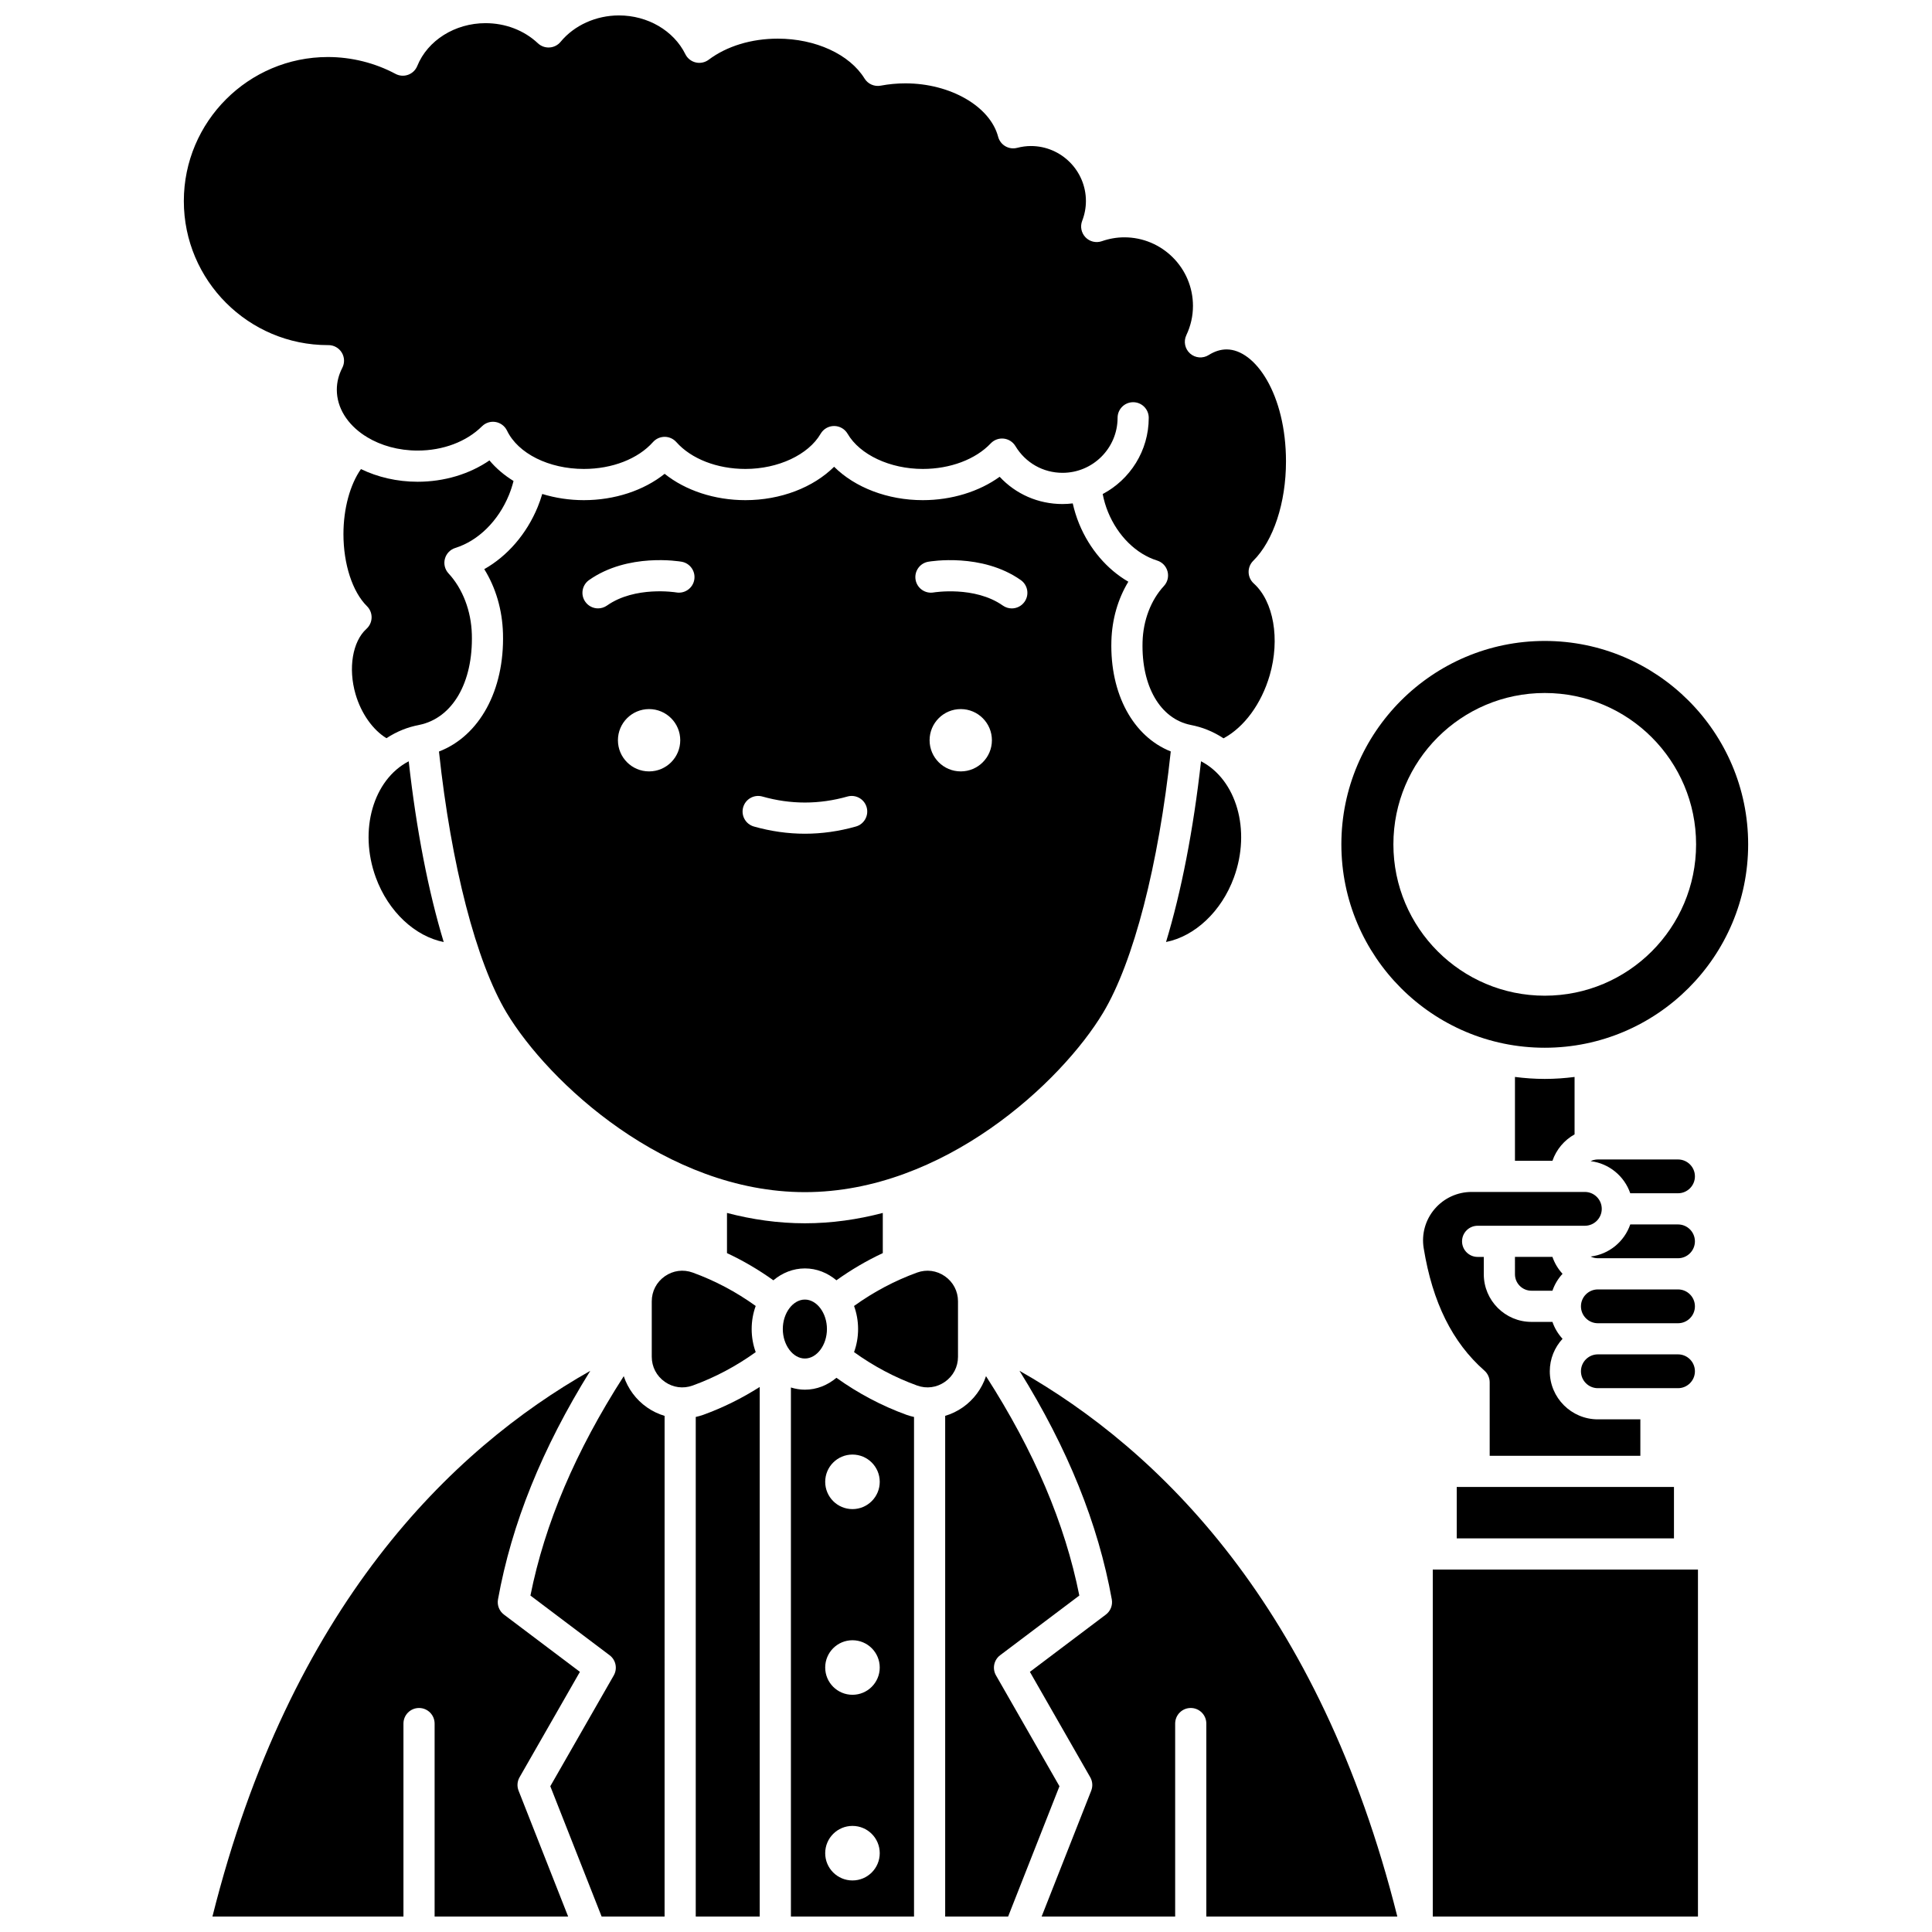 <?xml version="1.0" encoding="UTF-8"?>
<!-- Uploaded to: SVG Repo, www.svgrepo.com, Generator: SVG Repo Mixer Tools -->
<svg width="800px" height="800px" version="1.1" viewBox="144 144 512 512" xmlns="http://www.w3.org/2000/svg">
 <defs>
  <clipPath id="h">
   <path d="m284 508h37v143.9h-37z"/>
  </clipPath>
  <clipPath id="g">
   <path d="m328 511h18v140.9h-18z"/>
  </clipPath>
  <clipPath id="f">
   <path d="m353 509h34v142.9h-34z"/>
  </clipPath>
  <clipPath id="e">
   <path d="m192 148.09h293v191.91h-293z"/>
  </clipPath>
  <clipPath id="d">
   <path d="m200 507h101v144.9h-101z"/>
  </clipPath>
  <clipPath id="c">
   <path d="m394 508h37v143.9h-37z"/>
  </clipPath>
  <clipPath id="b">
   <path d="m523 559h71v92.902h-71z"/>
  </clipPath>
  <clipPath id="a">
   <path d="m414 507h101v144.9h-101z"/>
  </clipPath>
 </defs>
 <path d="m343.2 496.21c0-2.164 0.383-4.231 1.07-6.117-5.191-3.734-10.797-6.711-16.707-8.852-2.504-0.906-5.191-0.547-7.379 0.984-2.199 1.543-3.461 3.965-3.461 6.648v14.676c0 2.684 1.262 5.106 3.461 6.648 2.188 1.531 4.875 1.891 7.379 0.984 5.91-2.141 11.512-5.117 16.707-8.852-0.688-1.891-1.07-3.957-1.07-6.121z"/>
 <g clip-path="url(#h)">
  <path d="m309.3 508.7c-12.77 19.887-20.906 39.02-24.73 58.137l20.984 15.82c1.66 1.25 2.133 3.543 1.098 5.348l-16.816 29.367 13.602 34.531h16.684l0.004-132.68c-1.652-0.496-3.238-1.25-4.684-2.266-2.918-2.043-5.047-4.961-6.141-8.258z"/>
 </g>
 <g clip-path="url(#g)">
  <path d="m328.38 519.51v132.39h16.953v-140.34c-4.734 3.008-9.738 5.488-14.965 7.383-0.652 0.234-1.316 0.414-1.988 0.566z"/>
 </g>
 <path d="m365.66 483.29c3.898-2.789 8.008-5.199 12.289-7.203v-10.645c-6.629 1.738-13.535 2.742-20.645 2.742s-14.016-1.004-20.645-2.742v10.648c4.285 2.004 8.391 4.41 12.293 7.203 2.34-1.969 5.227-3.148 8.352-3.148 3.129-0.004 6.012 1.176 8.355 3.144z"/>
 <g clip-path="url(#f)">
  <path d="m365.66 509.13c-2.34 1.969-5.227 3.152-8.352 3.152-1.285 0-2.523-0.215-3.707-0.582v140.2h32.625v-132.39c-0.672-0.148-1.336-0.328-1.992-0.566-6.574-2.383-12.801-5.684-18.574-9.816zm4.254 133.21c-3.992 0-7.227-3.234-7.227-7.227 0-3.992 3.234-7.227 7.227-7.227 3.992 0 7.227 3.234 7.227 7.227 0 3.992-3.234 7.227-7.227 7.227zm0-49.203c-3.992 0-7.227-3.234-7.227-7.227 0-3.992 3.234-7.227 7.227-7.227 3.992 0 7.227 3.234 7.227 7.227 0 3.988-3.234 7.227-7.227 7.227zm0-49.207c-3.992 0-7.227-3.234-7.227-7.227s3.234-7.227 7.227-7.227c3.992 0 7.227 3.234 7.227 7.227s-3.234 7.227-7.227 7.227z"/>
 </g>
 <path d="m357.3 504.02c3.168 0 5.848-3.578 5.848-7.812s-2.68-7.809-5.848-7.809-5.848 3.578-5.848 7.809c0 4.238 2.68 7.812 5.848 7.812z"/>
 <g clip-path="url(#e)">
  <path d="m230.89 235.46 0.156-0.004c1.441 0 2.777 0.754 3.527 1.984 0.75 1.234 0.801 2.766 0.137 4.047-0.961 1.855-1.449 3.805-1.449 5.793 0 4.828 2.832 9.168 7.312 12.125 0.246 0.121 0.484 0.273 0.711 0.449 3.672 2.223 8.328 3.551 13.391 3.551 6.727 0 12.941-2.344 17.055-6.43 0.949-0.941 2.293-1.367 3.609-1.141 1.316 0.227 2.441 1.078 3.023 2.281 2.918 6.078 11.105 10.16 20.371 10.16 7.504 0 14.352-2.664 18.32-7.125 0.785-0.879 1.906-1.383 3.086-1.383s2.301 0.504 3.086 1.383c3.969 4.465 10.82 7.125 18.32 7.125 8.676 0 16.688-3.75 19.934-9.328 0.738-1.27 2.098-2.051 3.57-2.051 1.469 0 2.828 0.781 3.57 2.051 3.246 5.578 11.258 9.328 19.934 9.328 7.254 0 13.984-2.531 18-6.773 0.887-0.938 2.164-1.406 3.445-1.266 1.285 0.141 2.426 0.871 3.094 1.977 2.672 4.441 7.34 7.09 12.492 7.09 8.043 0 14.586-6.543 14.586-14.586 0-2.281 1.848-4.129 4.129-4.129s4.129 1.848 4.129 4.129c0 8.754-4.953 16.371-12.203 20.207 0.312 1.613 0.773 3.211 1.418 4.781 2.59 6.312 7.453 11.113 13.008 12.844 1.352 0.422 2.394 1.508 2.758 2.879 0.367 1.371 0.004 2.832-0.961 3.871-3.438 3.707-5.5 9.098-5.66 14.793-0.332 11.746 4.672 20.391 12.754 22.023 0.004 0 0.008 0.004 0.012 0.004 1.582 0.309 2.965 0.711 4.352 1.266 1.539 0.617 2.984 1.387 4.34 2.277 5.441-2.91 10.035-9.105 12.246-16.723 2.777-9.566 1.039-19.566-4.234-24.316-0.844-0.762-1.336-1.836-1.363-2.973-0.027-1.137 0.418-2.234 1.223-3.031 5.356-5.297 8.68-15.383 8.68-26.324 0-17.766-8.137-29.695-15.738-29.695-1.586 0-3.176 0.5-4.727 1.48-1.555 0.984-3.57 0.824-4.945-0.391-1.379-1.219-1.785-3.199-1-4.859 1.168-2.465 1.758-5.074 1.758-7.75 0-10.027-8.156-18.184-18.184-18.184-2.004 0-4.012 0.348-5.969 1.027-1.52 0.527-3.207 0.129-4.324-1.031-1.117-1.156-1.465-2.859-0.883-4.359 0.656-1.703 0.992-3.469 0.992-5.246 0-8.043-6.543-14.586-14.586-14.586-1.18 0-2.41 0.164-3.652 0.484-2.199 0.57-4.445-0.746-5.027-2.945-2.129-8.066-12.684-14.148-24.555-14.148-2.223 0-4.43 0.207-6.562 0.609-1.684 0.32-3.387-0.43-4.285-1.887-3.965-6.422-12.988-10.57-22.992-10.57-7.004 0-13.512 1.984-18.32 5.59-0.984 0.734-2.246 0.996-3.438 0.711-1.195-0.285-2.199-1.09-2.742-2.191-3.082-6.238-9.98-10.266-17.59-10.266-6.074 0-11.855 2.617-15.469 7-0.727 0.879-1.785 1.422-2.922 1.492-1.148 0.074-2.258-0.328-3.09-1.109-3.664-3.438-8.602-5.332-13.898-5.332-8.066 0-15.328 4.559-18.07 11.34-0.438 1.086-1.316 1.934-2.418 2.336-1.098 0.402-2.32 0.316-3.352-0.238-5.484-2.922-11.68-4.465-17.918-4.465-21.051 0-38.176 17.125-38.176 38.176 0 21.047 17.125 38.172 38.176 38.172z"/>
 </g>
 <path d="m238.22 327.95c1.492 5.141 4.598 9.492 8.195 11.68 1.34-0.875 2.766-1.633 4.281-2.242 1.387-0.555 2.769-0.957 4.352-1.266 0.004 0 0.008-0.004 0.012-0.004 8.855-1.789 14.344-11.223 13.984-24.027-0.176-6.203-2.426-12.086-6.18-16.133-0.965-1.039-1.328-2.5-0.961-3.871 0.367-1.371 1.406-2.457 2.762-2.879 6.066-1.891 11.379-7.129 14.203-14.012 0.5-1.223 0.902-2.469 1.223-3.731-2.477-1.531-4.644-3.367-6.383-5.453-5.289 3.633-11.992 5.656-19.035 5.656-5.473 0-10.609-1.227-15.016-3.359-2.871 4.066-4.641 10.469-4.641 17.223 0 7.984 2.391 15.312 6.238 19.117 0.809 0.801 1.25 1.895 1.223 3.031-0.027 1.137-0.52 2.211-1.363 2.973-3.691 3.336-4.883 10.445-2.894 17.297z"/>
 <path d="m397.88 503.55v-14.676c0-2.684-1.262-5.106-3.461-6.648-2.188-1.531-4.879-1.891-7.379-0.984-5.91 2.144-11.512 5.117-16.707 8.852 0.684 1.887 1.07 3.953 1.07 6.117 0 2.168-0.383 4.231-1.07 6.117 5.195 3.734 10.797 6.711 16.707 8.852 2.504 0.91 5.191 0.547 7.379-0.984 2.203-1.543 3.461-3.965 3.461-6.644z"/>
 <g clip-path="url(#d)">
  <path d="m281.69 614.99 15.992-27.93-20.129-15.176c-1.246-0.938-1.855-2.496-1.578-4.031 3.617-20.047 11.66-39.98 24.453-60.57-36.836 20.871-79.508 62.332-100.13 144.62h50.621v-51.141c0-2.281 1.848-4.129 4.129-4.129s4.129 1.848 4.129 4.129v51.141h35.387l-13.133-33.348c-0.461-1.164-0.367-2.477 0.258-3.562z"/>
 </g>
 <path d="m261.59 393.65c-4.047-13.324-7.246-29.699-9.277-47.898-9.375 4.867-13.301 18.238-8.723 30.777 3.32 9.094 10.414 15.617 18 17.121z"/>
 <path d="m471.01 376.52c4.578-12.535 0.648-25.91-8.723-30.777-2.031 18.199-5.231 34.574-9.277 47.898 7.59-1.504 14.68-8.023 18-17.121z"/>
 <path d="m357.3 459.93c36.797 0 68.012-29.168 79.039-47.551 8.062-13.438 14.699-39.152 17.926-69.238-9.938-3.945-16.133-15.195-15.734-29.273 0.164-5.746 1.73-11.16 4.492-15.707-5.625-3.258-10.305-8.691-13.023-15.309-0.734-1.785-1.297-3.606-1.711-5.445-0.891 0.105-1.793 0.168-2.711 0.168-6.438 0-12.391-2.633-16.656-7.223-5.449 3.934-12.746 6.195-20.371 6.195-9.328 0-17.973-3.352-23.504-8.852-5.527 5.496-14.176 8.852-23.504 8.852-8.168 0-15.875-2.559-21.406-6.981-5.535 4.422-13.242 6.981-21.406 6.981-3.848 0-7.582-0.578-11.027-1.641-0.344 1.156-0.734 2.305-1.199 3.434-2.945 7.172-8.047 13.039-14.168 16.492 3.051 4.902 4.781 10.781 4.961 17.031 0.426 15.121-6.262 27.18-16.965 31.301 3.227 30.082 9.863 55.785 17.922 69.219 11.039 18.379 42.25 47.547 79.047 47.547zm-41.285-111.5c-4.562 0-8.258-3.699-8.258-8.258 0-4.562 3.699-8.258 8.258-8.258 4.562 0 8.258 3.699 8.258 8.258 0.004 4.559-3.695 8.258-8.258 8.258zm82.594 0c-4.562 0-8.258-3.699-8.258-8.258 0-4.562 3.699-8.258 8.258-8.258 4.562 0 8.258 3.699 8.258 8.258 0 4.559-3.699 8.258-8.258 8.258zm-8.621-55.562c0.574-0.102 14.227-2.402 24.531 4.859 1.863 1.312 2.312 3.891 0.996 5.754-0.805 1.141-2.082 1.754-3.379 1.754-0.82 0-1.652-0.246-2.375-0.754-7.461-5.258-18.242-3.492-18.352-3.473-2.246 0.383-4.379-1.121-4.769-3.363-0.387-2.246 1.105-4.383 3.348-4.777zm-49.039 65.07c0.621-2.195 2.902-3.469 5.098-2.848 7.488 2.121 15.039 2.121 22.527 0 2.195-0.621 4.477 0.652 5.098 2.848 0.621 2.195-0.652 4.477-2.848 5.098-4.477 1.27-9.023 1.91-13.516 1.91-4.492 0-9.039-0.645-13.516-1.91-2.188-0.621-3.465-2.902-2.844-5.098zm-40.844-60.215c10.305-7.262 23.957-4.957 24.531-4.859 2.246 0.395 3.746 2.539 3.352 4.785-0.395 2.242-2.535 3.738-4.773 3.352-0.188-0.031-10.918-1.762-18.352 3.473-0.723 0.508-1.551 0.754-2.375 0.754-1.297 0-2.574-0.609-3.379-1.754-1.316-1.859-0.867-4.434 0.996-5.75z"/>
 <path d="m588.69 468.49h-12.656c-1.562 4.535-5.606 7.918-10.508 8.508 0.586 0.281 1.23 0.449 1.922 0.449h21.242c2.469 0 4.481-2.008 4.481-4.481-0.004-2.465-2.012-4.477-4.481-4.477z"/>
 <path d="m588.69 502.92h-21.242c-2.469 0-4.481 2.008-4.481 4.481 0 2.469 2.008 4.481 4.481 4.481h21.242c2.469 0 4.481-2.008 4.481-4.481 0-2.469-2.012-4.481-4.481-4.481z"/>
 <path d="m588.69 485.71h-21.242c-2.469 0-4.481 2.008-4.481 4.481 0 2.469 2.008 4.481 4.481 4.481h21.242c2.469 0 4.481-2.008 4.481-4.481s-2.012-4.481-4.481-4.481z"/>
 <path d="m545.48 429.4v22.223h9.934c1.031-2.992 3.137-5.484 5.863-7.004v-15.215c-2.59 0.332-5.223 0.52-7.898 0.52s-5.309-0.191-7.898-0.523z"/>
 <g clip-path="url(#c)">
  <path d="m407.95 588c-1.035-1.805-0.562-4.098 1.098-5.348l20.984-15.82c-3.82-19.117-11.961-38.25-24.73-58.137-1.094 3.297-3.223 6.215-6.137 8.258-1.449 1.016-3.031 1.77-4.684 2.266v132.68h16.684l13.602-34.527z"/>
 </g>
 <path d="m607.28 367.76c0-29.723-24.18-53.902-53.902-53.902s-53.902 24.18-53.902 53.902c0 29.723 24.18 53.902 53.902 53.902s53.902-24.18 53.902-53.902zm-94.016 0c0-22.152 17.957-40.109 40.109-40.109s40.109 17.957 40.109 40.109c0 22.152-17.957 40.109-40.109 40.109-22.148 0-40.109-17.957-40.109-40.109z"/>
 <path d="m537.38 507.22c0.891 0.785 1.402 1.914 1.402 3.102v19.48h39.93v-9.66h-11.262c-7.023 0-12.738-5.715-12.738-12.738 0-3.32 1.289-6.34 3.379-8.609-1.18-1.281-2.098-2.797-2.676-4.481h-5.57c-6.961 0-12.625-5.664-12.625-12.625v-4.594h-1.633c-2.281 0-4.129-1.848-4.129-4.129s1.848-4.129 4.129-4.129h28.414c2.469 0 4.481-2.008 4.481-4.481 0-2.469-2.008-4.481-4.481-4.481h-30.012c-3.781 0-7.356 1.652-9.809 4.535-2.441 2.867-3.496 6.641-2.891 10.352 2.336 14.379 7.602 24.992 16.09 32.457z"/>
 <path d="m588.69 451.27h-21.242c-0.691 0-1.336 0.172-1.922 0.449 4.902 0.59 8.949 3.973 10.508 8.508h12.656c2.469 0 4.481-2.008 4.481-4.481 0-2.469-2.012-4.477-4.481-4.477z"/>
 <g clip-path="url(#b)">
  <path d="m523.7 559.95h70.277v91.957h-70.277z"/>
 </g>
 <path d="m545.48 481.69c0 2.406 1.957 4.363 4.363 4.363h5.57c0.578-1.68 1.496-3.199 2.676-4.481-1.18-1.281-2.098-2.797-2.676-4.481h-9.934z"/>
 <path d="m530.05 538.06h57.57v13.625h-57.57z"/>
 <g clip-path="url(#a)">
  <path d="m414.18 507.28c12.793 20.594 20.84 40.527 24.457 60.574 0.277 1.535-0.332 3.094-1.578 4.031l-20.129 15.176 15.992 27.93c0.625 1.086 0.719 2.398 0.258 3.566l-13.137 33.344h35.387v-51.141c0-2.281 1.848-4.129 4.129-4.129s4.129 1.848 4.129 4.129v51.141h50.617c-20.621-82.281-63.289-123.75-100.12-144.62z"/>
 </g>
</svg>